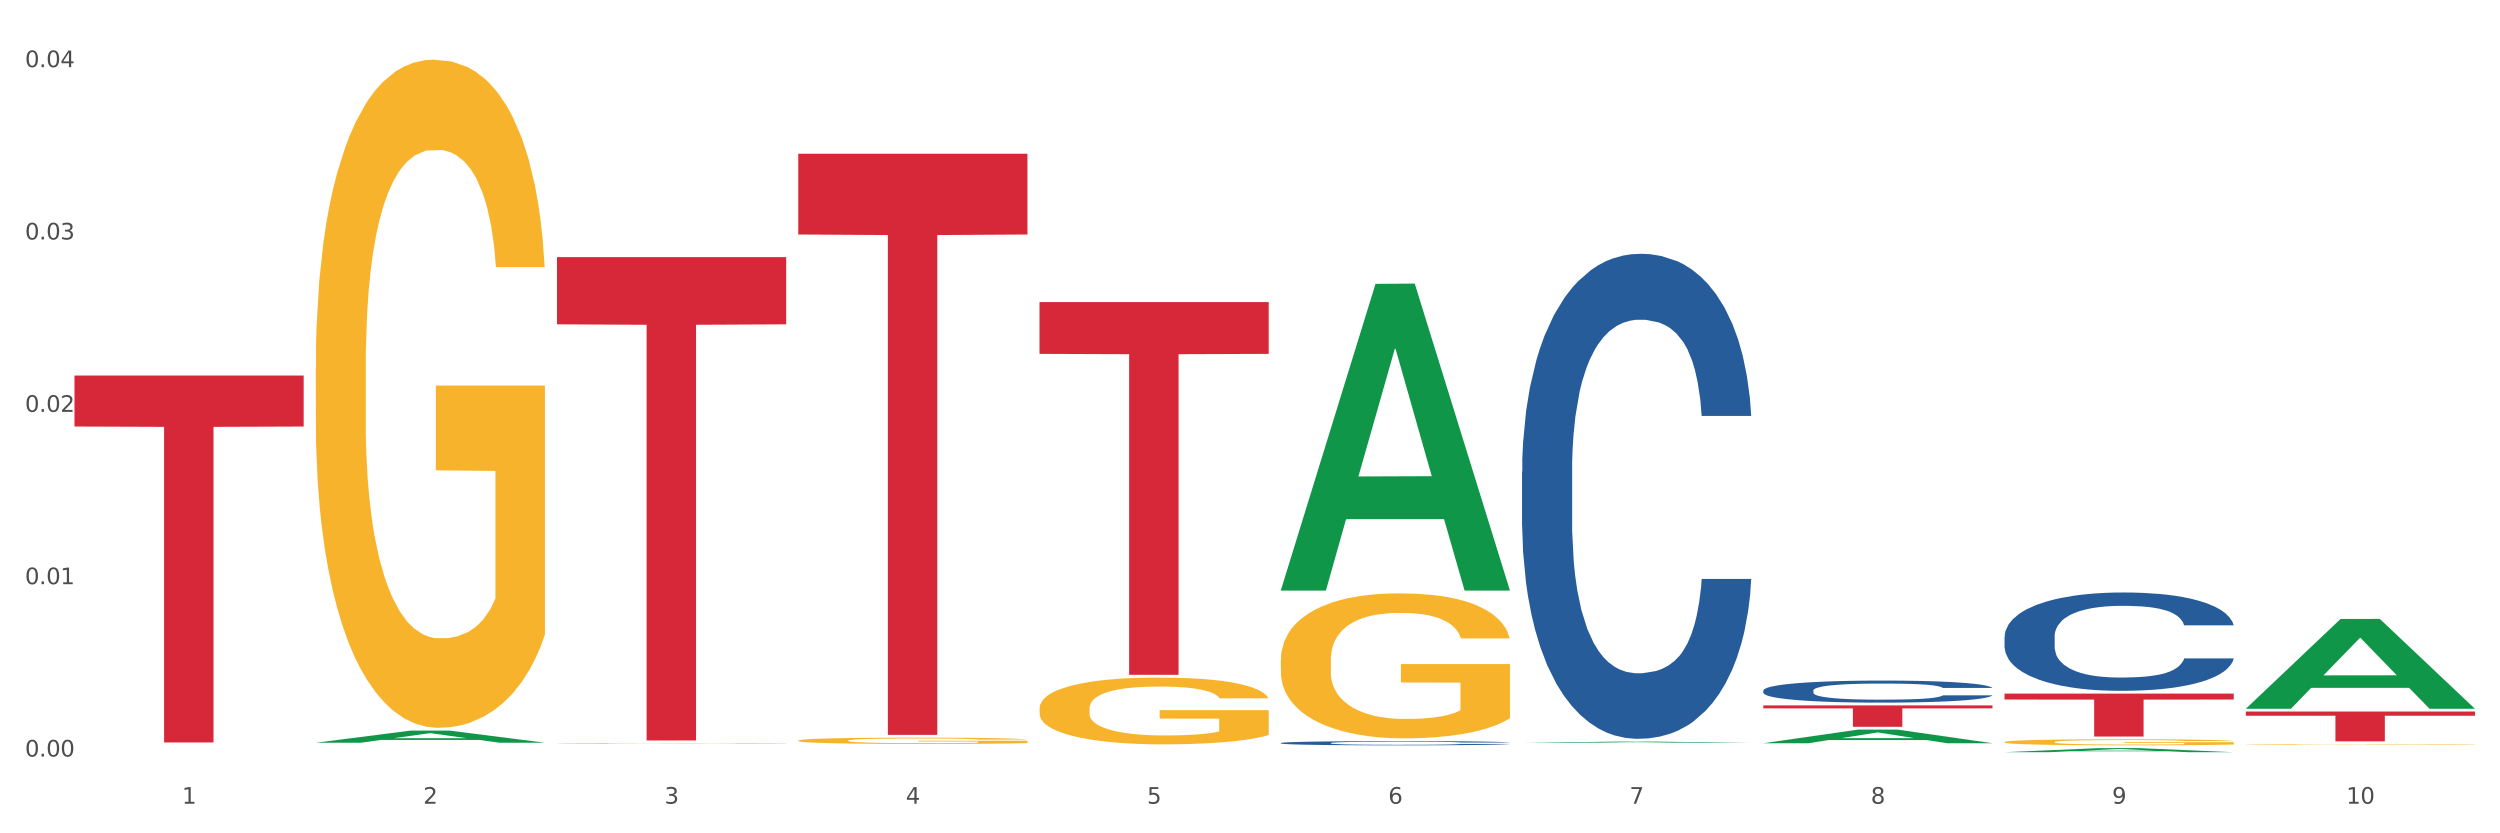 <?xml version="1.0" encoding="utf-8" standalone="no"?>
<!DOCTYPE svg PUBLIC "-//W3C//DTD SVG 1.1//EN"
  "http://www.w3.org/Graphics/SVG/1.1/DTD/svg11.dtd">
<svg xmlns:xlink="http://www.w3.org/1999/xlink" width="1080pt" height="360pt" viewBox="0 0 1080 360" xmlns="http://www.w3.org/2000/svg" version="1.1">
 <rect x="0" y="0" width="1080" height="360" fill="#333333" stroke="none"/>
 <defs>
  <style type="text/css">*{stroke-linejoin: round; stroke-linecap: butt}</style>
 </defs>
 <g id="figure_1">
  <g id="patch_1">
   <path d="M 0 360 
L 1080 360 
L 1080 0 
L 0 0 
z
" style="fill: #ffffff; stroke: #ffffff; stroke-linejoin: miter"/>
  </g>
  <g id="axes_1">
   <g id="matplotlib.axis_1">
    <g id="xtick_1">
     <g id="text_1">
      <!-- 1 -->
      <g style="fill: #4d4d4d" transform="translate(78.627 347.204) scale(0.096 -0.096)">
       <defs>
        <path id="DejaVuSans-31" d="M 794 531 
L 1825 531 
L 1825 4091 
L 703 3866 
L 703 4441 
L 1819 4666 
L 2450 4666 
L 2450 531 
L 3481 531 
L 3481 0 
L 794 0 
L 794 531 
z
" transform="scale(0.016)"/>
       </defs>
       <use xlink:href="#DejaVuSans-31"/>
      </g>
     </g>
    </g>
    <g id="xtick_2">
     <g id="text_2">
      <!-- 2 -->
      <g style="fill: #4d4d4d" transform="translate(182.851 347.204) scale(0.096 -0.096)">
       <defs>
        <path id="DejaVuSans-32" d="M 1228 531 
L 3431 531 
L 3431 0 
L 469 0 
L 469 531 
Q 828 903 1448 1529 
Q 2069 2156 2228 2338 
Q 2531 2678 2651 2914 
Q 2772 3150 2772 3378 
Q 2772 3750 2511 3984 
Q 2250 4219 1831 4219 
Q 1534 4219 1204 4116 
Q 875 4013 500 3803 
L 500 4441 
Q 881 4594 1212 4672 
Q 1544 4750 1819 4750 
Q 2544 4750 2975 4387 
Q 3406 4025 3406 3419 
Q 3406 3131 3298 2873 
Q 3191 2616 2906 2266 
Q 2828 2175 2409 1742 
Q 1991 1309 1228 531 
z
" transform="scale(0.016)"/>
       </defs>
       <use xlink:href="#DejaVuSans-32"/>
      </g>
     </g>
    </g>
    <g id="xtick_3">
     <g id="text_3">
      <!-- 3 -->
      <g style="fill: #4d4d4d" transform="translate(287.074 347.204) scale(0.096 -0.096)">
       <defs>
        <path id="DejaVuSans-33" d="M 2597 2516 
Q 3050 2419 3304 2112 
Q 3559 1806 3559 1356 
Q 3559 666 3084 287 
Q 2609 -91 1734 -91 
Q 1441 -91 1130 -33 
Q 819 25 488 141 
L 488 750 
Q 750 597 1062 519 
Q 1375 441 1716 441 
Q 2309 441 2620 675 
Q 2931 909 2931 1356 
Q 2931 1769 2642 2001 
Q 2353 2234 1838 2234 
L 1294 2234 
L 1294 2753 
L 1863 2753 
Q 2328 2753 2575 2939 
Q 2822 3125 2822 3475 
Q 2822 3834 2567 4026 
Q 2313 4219 1838 4219 
Q 1578 4219 1281 4162 
Q 984 4106 628 3988 
L 628 4550 
Q 988 4650 1302 4700 
Q 1616 4750 1894 4750 
Q 2613 4750 3031 4423 
Q 3450 4097 3450 3541 
Q 3450 3153 3228 2886 
Q 3006 2619 2597 2516 
z
" transform="scale(0.016)"/>
       </defs>
       <use xlink:href="#DejaVuSans-33"/>
      </g>
     </g>
    </g>
    <g id="xtick_4">
     <g id="text_4">
      <!-- 4 -->
      <g style="fill: #4d4d4d" transform="translate(391.298 347.204) scale(0.096 -0.096)">
       <defs>
        <path id="DejaVuSans-34" d="M 2419 4116 
L 825 1625 
L 2419 1625 
L 2419 4116 
z
M 2253 4666 
L 3047 4666 
L 3047 1625 
L 3713 1625 
L 3713 1100 
L 3047 1100 
L 3047 0 
L 2419 0 
L 2419 1100 
L 313 1100 
L 313 1709 
L 2253 4666 
z
" transform="scale(0.016)"/>
       </defs>
       <use xlink:href="#DejaVuSans-34"/>
      </g>
     </g>
    </g>
    <g id="xtick_5">
     <g id="text_5">
      <!-- 5 -->
      <g style="fill: #4d4d4d" transform="translate(495.522 347.204) scale(0.096 -0.096)">
       <defs>
        <path id="DejaVuSans-35" d="M 691 4666 
L 3169 4666 
L 3169 4134 
L 1269 4134 
L 1269 2991 
Q 1406 3038 1543 3061 
Q 1681 3084 1819 3084 
Q 2600 3084 3056 2656 
Q 3513 2228 3513 1497 
Q 3513 744 3044 326 
Q 2575 -91 1722 -91 
Q 1428 -91 1123 -41 
Q 819 9 494 109 
L 494 744 
Q 775 591 1075 516 
Q 1375 441 1709 441 
Q 2250 441 2565 725 
Q 2881 1009 2881 1497 
Q 2881 1984 2565 2268 
Q 2250 2553 1709 2553 
Q 1456 2553 1204 2497 
Q 953 2441 691 2322 
L 691 4666 
z
" transform="scale(0.016)"/>
       </defs>
       <use xlink:href="#DejaVuSans-35"/>
      </g>
     </g>
    </g>
    <g id="xtick_6">
     <g id="text_6">
      <!-- 6 -->
      <g style="fill: #4d4d4d" transform="translate(599.745 347.204) scale(0.096 -0.096)">
       <defs>
        <path id="DejaVuSans-36" d="M 2113 2584 
Q 1688 2584 1439 2293 
Q 1191 2003 1191 1497 
Q 1191 994 1439 701 
Q 1688 409 2113 409 
Q 2538 409 2786 701 
Q 3034 994 3034 1497 
Q 3034 2003 2786 2293 
Q 2538 2584 2113 2584 
z
M 3366 4563 
L 3366 3988 
Q 3128 4100 2886 4159 
Q 2644 4219 2406 4219 
Q 1781 4219 1451 3797 
Q 1122 3375 1075 2522 
Q 1259 2794 1537 2939 
Q 1816 3084 2150 3084 
Q 2853 3084 3261 2657 
Q 3669 2231 3669 1497 
Q 3669 778 3244 343 
Q 2819 -91 2113 -91 
Q 1303 -91 875 529 
Q 447 1150 447 2328 
Q 447 3434 972 4092 
Q 1497 4750 2381 4750 
Q 2619 4750 2861 4703 
Q 3103 4656 3366 4563 
z
" transform="scale(0.016)"/>
       </defs>
       <use xlink:href="#DejaVuSans-36"/>
      </g>
     </g>
    </g>
    <g id="xtick_7">
     <g id="text_7">
      <!-- 7 -->
      <g style="fill: #4d4d4d" transform="translate(703.969 347.204) scale(0.096 -0.096)">
       <defs>
        <path id="DejaVuSans-37" d="M 525 4666 
L 3525 4666 
L 3525 4397 
L 1831 0 
L 1172 0 
L 2766 4134 
L 525 4134 
L 525 4666 
z
" transform="scale(0.016)"/>
       </defs>
       <use xlink:href="#DejaVuSans-37"/>
      </g>
     </g>
    </g>
    <g id="xtick_8">
     <g id="text_8">
      <!-- 8 -->
      <g style="fill: #4d4d4d" transform="translate(808.193 347.204) scale(0.096 -0.096)">
       <defs>
        <path id="DejaVuSans-38" d="M 2034 2216 
Q 1584 2216 1326 1975 
Q 1069 1734 1069 1313 
Q 1069 891 1326 650 
Q 1584 409 2034 409 
Q 2484 409 2743 651 
Q 3003 894 3003 1313 
Q 3003 1734 2745 1975 
Q 2488 2216 2034 2216 
z
M 1403 2484 
Q 997 2584 770 2862 
Q 544 3141 544 3541 
Q 544 4100 942 4425 
Q 1341 4750 2034 4750 
Q 2731 4750 3128 4425 
Q 3525 4100 3525 3541 
Q 3525 3141 3298 2862 
Q 3072 2584 2669 2484 
Q 3125 2378 3379 2068 
Q 3634 1759 3634 1313 
Q 3634 634 3220 271 
Q 2806 -91 2034 -91 
Q 1263 -91 848 271 
Q 434 634 434 1313 
Q 434 1759 690 2068 
Q 947 2378 1403 2484 
z
M 1172 3481 
Q 1172 3119 1398 2916 
Q 1625 2713 2034 2713 
Q 2441 2713 2670 2916 
Q 2900 3119 2900 3481 
Q 2900 3844 2670 4047 
Q 2441 4250 2034 4250 
Q 1625 4250 1398 4047 
Q 1172 3844 1172 3481 
z
" transform="scale(0.016)"/>
       </defs>
       <use xlink:href="#DejaVuSans-38"/>
      </g>
     </g>
    </g>
    <g id="xtick_9">
     <g id="text_9">
      <!-- 9 -->
      <g style="fill: #4d4d4d" transform="translate(912.416 347.204) scale(0.096 -0.096)">
       <defs>
        <path id="DejaVuSans-39" d="M 703 97 
L 703 672 
Q 941 559 1184 500 
Q 1428 441 1663 441 
Q 2288 441 2617 861 
Q 2947 1281 2994 2138 
Q 2813 1869 2534 1725 
Q 2256 1581 1919 1581 
Q 1219 1581 811 2004 
Q 403 2428 403 3163 
Q 403 3881 828 4315 
Q 1253 4750 1959 4750 
Q 2769 4750 3195 4129 
Q 3622 3509 3622 2328 
Q 3622 1225 3098 567 
Q 2575 -91 1691 -91 
Q 1453 -91 1209 -44 
Q 966 3 703 97 
z
M 1959 2075 
Q 2384 2075 2632 2365 
Q 2881 2656 2881 3163 
Q 2881 3666 2632 3958 
Q 2384 4250 1959 4250 
Q 1534 4250 1286 3958 
Q 1038 3666 1038 3163 
Q 1038 2656 1286 2365 
Q 1534 2075 1959 2075 
z
" transform="scale(0.016)"/>
       </defs>
       <use xlink:href="#DejaVuSans-39"/>
      </g>
     </g>
    </g>
    <g id="xtick_10">
     <g id="text_10">
      <!-- 10 -->
      <g style="fill: #4d4d4d" transform="translate(1013.586 347.204) scale(0.096 -0.096)">
       <defs>
        <path id="DejaVuSans-30" d="M 2034 4250 
Q 1547 4250 1301 3770 
Q 1056 3291 1056 2328 
Q 1056 1369 1301 889 
Q 1547 409 2034 409 
Q 2525 409 2770 889 
Q 3016 1369 3016 2328 
Q 3016 3291 2770 3770 
Q 2525 4250 2034 4250 
z
M 2034 4750 
Q 2819 4750 3233 4129 
Q 3647 3509 3647 2328 
Q 3647 1150 3233 529 
Q 2819 -91 2034 -91 
Q 1250 -91 836 529 
Q 422 1150 422 2328 
Q 422 3509 836 4129 
Q 1250 4750 2034 4750 
z
" transform="scale(0.016)"/>
       </defs>
       <use xlink:href="#DejaVuSans-31"/>
       <use xlink:href="#DejaVuSans-30" transform="translate(63.623 0)"/>
      </g>
     </g>
    </g>
    <g id="xtick_11"/>
    <g id="xtick_12"/>
    <g id="xtick_13"/>
    <g id="xtick_14"/>
    <g id="xtick_15"/>
    <g id="xtick_16"/>
    <g id="xtick_17"/>
    <g id="xtick_18"/>
    <g id="xtick_19"/>
   </g>
   <g id="matplotlib.axis_2">
    <g id="ytick_1">
     <g id="text_11">
      <!-- 0.00 -->
      <g style="fill: #4d4d4d" transform="translate(10.8 326.825) scale(0.096 -0.096)">
       <defs>
        <path id="DejaVuSans-2e" d="M 684 794 
L 1344 794 
L 1344 0 
L 684 0 
L 684 794 
z
" transform="scale(0.016)"/>
       </defs>
       <use xlink:href="#DejaVuSans-30"/>
       <use xlink:href="#DejaVuSans-2e" transform="translate(63.623 0)"/>
       <use xlink:href="#DejaVuSans-30" transform="translate(95.41 0)"/>
       <use xlink:href="#DejaVuSans-30" transform="translate(159.033 0)"/>
      </g>
     </g>
    </g>
    <g id="ytick_2">
     <g id="text_12">
      <!-- 0.01 -->
      <g style="fill: #4d4d4d" transform="translate(10.8 252.371) scale(0.096 -0.096)">
       <use xlink:href="#DejaVuSans-30"/>
       <use xlink:href="#DejaVuSans-2e" transform="translate(63.623 0)"/>
       <use xlink:href="#DejaVuSans-30" transform="translate(95.41 0)"/>
       <use xlink:href="#DejaVuSans-31" transform="translate(159.033 0)"/>
      </g>
     </g>
    </g>
    <g id="ytick_3">
     <g id="text_13">
      <!-- 0.02 -->
      <g style="fill: #4d4d4d" transform="translate(10.8 177.916) scale(0.096 -0.096)">
       <use xlink:href="#DejaVuSans-30"/>
       <use xlink:href="#DejaVuSans-2e" transform="translate(63.623 0)"/>
       <use xlink:href="#DejaVuSans-30" transform="translate(95.41 0)"/>
       <use xlink:href="#DejaVuSans-32" transform="translate(159.033 0)"/>
      </g>
     </g>
    </g>
    <g id="ytick_4">
     <g id="text_14">
      <!-- 0.03 -->
      <g style="fill: #4d4d4d" transform="translate(10.8 103.461) scale(0.096 -0.096)">
       <use xlink:href="#DejaVuSans-30"/>
       <use xlink:href="#DejaVuSans-2e" transform="translate(63.623 0)"/>
       <use xlink:href="#DejaVuSans-30" transform="translate(95.41 0)"/>
       <use xlink:href="#DejaVuSans-33" transform="translate(159.033 0)"/>
      </g>
     </g>
    </g>
    <g id="ytick_5">
     <g id="text_15">
      <!-- 0.04 -->
      <g style="fill: #4d4d4d" transform="translate(10.8 29.007) scale(0.096 -0.096)">
       <use xlink:href="#DejaVuSans-30"/>
       <use xlink:href="#DejaVuSans-2e" transform="translate(63.623 0)"/>
       <use xlink:href="#DejaVuSans-30" transform="translate(95.41 0)"/>
       <use xlink:href="#DejaVuSans-34" transform="translate(159.033 0)"/>
      </g>
     </g>
    </g>
    <g id="ytick_6"/>
    <g id="ytick_7"/>
    <g id="ytick_8"/>
    <g id="ytick_9"/>
   </g>
   <g id="PolyCollection_1">
    <path d="M 136.399 320.853 
L 136.501 320.848 
L 177.331 315.627 
L 194.275 315.622 
L 235.411 320.863 
L 215.813 320.863 
L 206.932 319.643 
L 164.775 319.643 
L 164.469 319.662 
L 155.895 320.863 
L 136.399 320.863 
L 136.399 320.853 
L 170.083 318.914 
L 201.624 318.91 
L 186.007 316.739 
L 185.803 316.73 
L 185.599 316.744 
L 169.981 318.91 
L 170.083 318.914 
L 136.399 320.853 
z
" clip-path="url(#pdfbf16f110)" style="fill: #109648"/>
    <path d="M 865.964 299.63 
L 964.976 299.63 
L 964.976 302.206 
L 926.028 302.224 
L 926.028 318.169 
L 904.677 318.169 
L 904.677 302.224 
L 865.964 302.206 
L 865.964 299.647 
L 865.964 299.63 
z
" clip-path="url(#pdfbf16f110)" style="fill: #d62839"/>
    <path d="M 761.74 304.726 
L 860.753 304.726 
L 860.753 306.013 
L 821.805 306.022 
L 821.805 313.986 
L 800.454 313.986 
L 800.454 306.022 
L 761.74 306.013 
L 761.74 304.735 
L 761.74 304.726 
z
" clip-path="url(#pdfbf16f110)" style="fill: #d62839"/>
    <path d="M 449.069 130.488 
L 548.082 130.488 
L 548.082 152.866 
L 509.134 153.017 
L 509.134 291.518 
L 487.783 291.518 
L 487.783 153.017 
L 449.069 152.866 
L 449.069 130.64 
L 449.069 130.488 
z
" clip-path="url(#pdfbf16f110)" style="fill: #d62839"/>
    <path d="M 344.846 66.415 
L 443.858 66.415 
L 443.858 101.304 
L 404.91 101.54 
L 404.91 317.475 
L 383.559 317.475 
L 383.559 101.54 
L 344.846 101.304 
L 344.846 66.651 
L 344.846 66.415 
z
" clip-path="url(#pdfbf16f110)" style="fill: #d62839"/>
    <path d="M 553.293 320.981 
L 553.41 320.98 
L 553.41 320.933 
L 553.761 320.87 
L 555.049 320.753 
L 556.687 320.664 
L 559.496 320.561 
L 561.017 320.517 
L 563.007 320.469 
L 567.103 320.39 
L 571.785 320.324 
L 575.062 320.287 
L 577.52 320.263 
L 583.02 320.222 
L 586.18 320.203 
L 589.457 320.188 
L 592.266 320.178 
L 596.948 320.167 
L 600.693 320.162 
L 605.023 320.16 
L 608.651 320.162 
L 613.45 320.168 
L 620.472 320.188 
L 623.164 320.2 
L 626.792 320.22 
L 630.537 320.247 
L 633.58 320.273 
L 637.091 320.312 
L 640.719 320.362 
L 644.23 320.425 
L 646.688 320.484 
L 648.677 320.546 
L 650.433 320.621 
L 651.72 320.703 
L 652.306 320.771 
L 630.888 320.771 
L 630.303 320.709 
L 629.132 320.642 
L 627.962 320.597 
L 626.675 320.561 
L 624.685 320.519 
L 622.929 320.492 
L 620.004 320.46 
L 617.312 320.44 
L 615.088 320.429 
L 612.396 320.419 
L 606.661 320.409 
L 602.565 320.409 
L 599.99 320.412 
L 596.83 320.42 
L 594.139 320.432 
L 590.979 320.452 
L 588.521 320.474 
L 586.063 320.502 
L 584.659 320.522 
L 582.552 320.559 
L 581.148 320.589 
L 579.275 320.641 
L 578.222 320.678 
L 576.349 320.773 
L 575.53 320.843 
L 575.179 320.891 
L 574.945 320.945 
L 574.945 321.205 
L 575.647 321.322 
L 576.232 321.372 
L 577.168 321.429 
L 578.924 321.502 
L 581.499 321.574 
L 584.191 321.626 
L 586.414 321.658 
L 588.521 321.681 
L 590.628 321.699 
L 593.202 321.716 
L 595.309 321.726 
L 598.469 321.736 
L 602.214 321.741 
L 605.14 321.741 
L 611.109 321.733 
L 613.801 321.725 
L 616.375 321.713 
L 619.184 321.694 
L 621.408 321.674 
L 622.695 321.659 
L 624.802 321.628 
L 626.441 321.594 
L 627.845 321.556 
L 628.781 321.522 
L 629.835 321.472 
L 630.654 321.416 
L 630.888 321.386 
L 652.306 321.386 
L 651.837 321.446 
L 651.018 321.504 
L 649.38 321.583 
L 648.092 321.628 
L 646.103 321.683 
L 643.996 321.73 
L 641.07 321.781 
L 638.378 321.82 
L 635.569 321.853 
L 632.526 321.883 
L 627.026 321.925 
L 625.036 321.937 
L 620.823 321.957 
L 617.546 321.968 
L 612.747 321.98 
L 607.832 321.987 
L 602.682 321.988 
L 598.118 321.985 
L 593.085 321.975 
L 589.925 321.965 
L 586.414 321.95 
L 582.318 321.927 
L 578.456 321.898 
L 574.828 321.865 
L 571.434 321.826 
L 568.274 321.783 
L 564.177 321.711 
L 561.135 321.641 
L 558.911 321.576 
L 557.389 321.521 
L 555.868 321.451 
L 555.049 321.402 
L 553.761 321.285 
L 553.293 321.177 
L 553.293 320.981 
z
" clip-path="url(#pdfbf16f110)" style="fill: #255c99"/>
    <path d="M 657.517 203.786 
L 657.634 203.595 
L 657.634 198.236 
L 657.985 190.964 
L 659.272 177.568 
L 660.911 167.426 
L 663.72 155.561 
L 665.241 150.585 
L 667.231 145.035 
L 671.327 136.041 
L 676.008 128.386 
L 679.285 124.176 
L 681.743 121.496 
L 687.244 116.712 
L 690.404 114.607 
L 693.681 112.885 
L 696.49 111.737 
L 701.171 110.397 
L 704.916 109.823 
L 709.247 109.631 
L 712.875 109.823 
L 717.673 110.588 
L 724.695 112.885 
L 727.387 114.224 
L 731.015 116.521 
L 734.76 119.583 
L 737.803 122.645 
L 741.314 127.046 
L 744.943 132.787 
L 748.454 140.059 
L 750.911 146.757 
L 752.901 153.838 
L 754.657 162.45 
L 755.944 171.827 
L 756.529 179.673 
L 735.112 179.673 
L 734.526 172.593 
L 733.356 164.938 
L 732.186 159.771 
L 730.898 155.561 
L 728.909 150.776 
L 727.153 147.714 
L 724.227 144.078 
L 721.535 141.782 
L 719.312 140.442 
L 716.62 139.294 
L 710.885 138.146 
L 706.789 138.146 
L 704.214 138.529 
L 701.054 139.485 
L 698.362 140.825 
L 695.202 143.121 
L 692.745 145.609 
L 690.287 148.863 
L 688.882 151.159 
L 686.776 155.369 
L 685.371 158.814 
L 683.499 164.746 
L 682.445 168.957 
L 680.573 179.865 
L 679.754 187.902 
L 679.402 193.452 
L 679.168 199.576 
L 679.168 229.43 
L 679.871 242.826 
L 680.456 248.567 
L 681.392 255.074 
L 683.148 263.494 
L 685.722 271.723 
L 688.414 277.655 
L 690.638 281.292 
L 692.745 283.971 
L 694.851 286.076 
L 697.426 287.99 
L 699.533 289.138 
L 702.693 290.286 
L 706.438 290.86 
L 709.364 290.86 
L 715.332 289.903 
L 718.024 288.946 
L 720.599 287.607 
L 723.408 285.502 
L 725.632 283.205 
L 726.919 281.483 
L 729.026 277.847 
L 730.664 274.019 
L 732.069 269.618 
L 733.005 265.79 
L 734.058 260.049 
L 734.877 253.543 
L 735.112 250.098 
L 756.529 250.098 
L 756.061 256.987 
L 755.242 263.685 
L 753.603 272.68 
L 752.316 277.847 
L 750.326 284.162 
L 748.22 289.52 
L 745.294 295.453 
L 742.602 299.855 
L 739.793 303.682 
L 736.75 307.127 
L 731.249 311.911 
L 729.26 313.251 
L 725.046 315.547 
L 721.769 316.887 
L 716.971 318.226 
L 712.055 318.992 
L 706.906 319.183 
L 702.341 318.8 
L 697.309 317.652 
L 694.149 316.504 
L 690.638 314.782 
L 686.542 312.102 
L 682.679 308.849 
L 679.051 305.022 
L 675.657 300.62 
L 672.497 295.644 
L 668.401 287.415 
L 665.358 279.378 
L 663.134 271.914 
L 661.613 265.599 
L 660.091 257.561 
L 659.272 252.012 
L 657.985 238.616 
L 657.517 226.177 
L 657.517 203.786 
z
" clip-path="url(#pdfbf16f110)" style="fill: #255c99"/>
    <path d="M 761.74 298.288 
L 761.857 298.28 
L 761.857 298.036 
L 762.208 297.705 
L 763.496 297.096 
L 765.134 296.635 
L 767.943 296.095 
L 769.465 295.869 
L 771.454 295.616 
L 775.551 295.207 
L 780.232 294.859 
L 783.509 294.668 
L 785.967 294.546 
L 791.467 294.328 
L 794.627 294.232 
L 797.904 294.154 
L 800.713 294.102 
L 805.395 294.041 
L 809.14 294.015 
L 813.47 294.006 
L 817.098 294.015 
L 821.897 294.05 
L 828.919 294.154 
L 831.611 294.215 
L 835.239 294.32 
L 838.984 294.459 
L 842.027 294.598 
L 845.538 294.798 
L 849.166 295.059 
L 852.677 295.39 
L 855.135 295.695 
L 857.125 296.017 
L 858.88 296.408 
L 860.168 296.835 
L 860.753 297.192 
L 839.335 297.192 
L 838.75 296.87 
L 837.58 296.522 
L 836.409 296.287 
L 835.122 296.095 
L 833.132 295.877 
L 831.377 295.738 
L 828.451 295.573 
L 825.759 295.468 
L 823.535 295.407 
L 820.843 295.355 
L 815.109 295.303 
L 811.012 295.303 
L 808.438 295.32 
L 805.278 295.364 
L 802.586 295.425 
L 799.426 295.529 
L 796.968 295.642 
L 794.51 295.79 
L 793.106 295.895 
L 790.999 296.086 
L 789.595 296.243 
L 787.722 296.513 
L 786.669 296.704 
L 784.796 297.2 
L 783.977 297.566 
L 783.626 297.818 
L 783.392 298.097 
L 783.392 299.455 
L 784.094 300.064 
L 784.679 300.325 
L 785.616 300.621 
L 787.371 301.004 
L 789.946 301.378 
L 792.638 301.648 
L 794.862 301.813 
L 796.968 301.935 
L 799.075 302.031 
L 801.65 302.118 
L 803.756 302.17 
L 806.916 302.222 
L 810.661 302.249 
L 813.587 302.249 
L 819.556 302.205 
L 822.248 302.162 
L 824.823 302.101 
L 827.632 302.005 
L 829.855 301.9 
L 831.143 301.822 
L 833.249 301.657 
L 834.888 301.483 
L 836.292 301.282 
L 837.229 301.108 
L 838.282 300.847 
L 839.101 300.551 
L 839.335 300.395 
L 860.753 300.395 
L 860.285 300.708 
L 859.465 301.013 
L 857.827 301.422 
L 856.539 301.657 
L 854.55 301.944 
L 852.443 302.188 
L 849.517 302.457 
L 846.825 302.658 
L 844.017 302.832 
L 840.974 302.988 
L 835.473 303.206 
L 833.483 303.267 
L 829.27 303.371 
L 825.993 303.432 
L 821.195 303.493 
L 816.279 303.528 
L 811.13 303.537 
L 806.565 303.519 
L 801.533 303.467 
L 798.373 303.415 
L 794.862 303.337 
L 790.765 303.215 
L 786.903 303.067 
L 783.275 302.893 
L 779.881 302.692 
L 776.721 302.466 
L 772.625 302.092 
L 769.582 301.726 
L 767.358 301.387 
L 765.837 301.1 
L 764.315 300.734 
L 763.496 300.482 
L 762.208 299.872 
L 761.74 299.307 
L 761.74 298.288 
z
" clip-path="url(#pdfbf16f110)" style="fill: #255c99"/>
    <path d="M 865.964 275.042 
L 866.081 275.003 
L 866.081 273.917 
L 866.432 272.442 
L 867.719 269.726 
L 869.358 267.669 
L 872.167 265.264 
L 873.688 264.255 
L 875.678 263.13 
L 879.774 261.306 
L 884.456 259.754 
L 887.733 258.9 
L 890.19 258.357 
L 895.691 257.387 
L 898.851 256.96 
L 902.128 256.611 
L 904.937 256.378 
L 909.618 256.106 
L 913.364 255.99 
L 917.694 255.951 
L 921.322 255.99 
L 926.12 256.145 
L 933.143 256.611 
L 935.834 256.882 
L 939.463 257.348 
L 943.208 257.969 
L 946.251 258.59 
L 949.762 259.482 
L 953.39 260.646 
L 956.901 262.121 
L 959.359 263.479 
L 961.348 264.914 
L 963.104 266.661 
L 964.391 268.562 
L 964.976 270.153 
L 943.559 270.153 
L 942.974 268.717 
L 941.803 267.165 
L 940.633 266.117 
L 939.346 265.264 
L 937.356 264.294 
L 935.6 263.673 
L 932.674 262.936 
L 929.983 262.47 
L 927.759 262.198 
L 925.067 261.965 
L 919.332 261.733 
L 915.236 261.733 
L 912.661 261.81 
L 909.501 262.004 
L 906.81 262.276 
L 903.65 262.742 
L 901.192 263.246 
L 898.734 263.906 
L 897.33 264.371 
L 895.223 265.225 
L 893.819 265.923 
L 891.946 267.126 
L 890.893 267.98 
L 889.02 270.192 
L 888.201 271.821 
L 887.85 272.947 
L 887.616 274.188 
L 887.616 280.242 
L 888.318 282.958 
L 888.903 284.122 
L 889.839 285.441 
L 891.595 287.149 
L 894.17 288.817 
L 896.861 290.02 
L 899.085 290.757 
L 901.192 291.301 
L 903.298 291.727 
L 905.873 292.115 
L 907.98 292.348 
L 911.14 292.581 
L 914.885 292.697 
L 917.811 292.697 
L 923.78 292.503 
L 926.472 292.309 
L 929.046 292.038 
L 931.855 291.611 
L 934.079 291.145 
L 935.366 290.796 
L 937.473 290.059 
L 939.111 289.283 
L 940.516 288.39 
L 941.452 287.614 
L 942.505 286.45 
L 943.325 285.131 
L 943.559 284.432 
L 964.976 284.432 
L 964.508 285.829 
L 963.689 287.187 
L 962.05 289.011 
L 960.763 290.059 
L 958.773 291.339 
L 956.667 292.426 
L 953.741 293.629 
L 951.049 294.521 
L 948.24 295.297 
L 945.197 295.996 
L 939.697 296.966 
L 937.707 297.237 
L 933.494 297.703 
L 930.217 297.975 
L 925.418 298.246 
L 920.503 298.402 
L 915.353 298.44 
L 910.789 298.363 
L 905.756 298.13 
L 902.596 297.897 
L 899.085 297.548 
L 894.989 297.005 
L 891.127 296.345 
L 887.499 295.569 
L 884.105 294.676 
L 880.945 293.668 
L 876.848 291.999 
L 873.805 290.369 
L 871.582 288.856 
L 870.06 287.575 
L 868.539 285.946 
L 867.719 284.82 
L 866.432 282.104 
L 865.964 279.582 
L 865.964 275.042 
z
" clip-path="url(#pdfbf16f110)" style="fill: #255c99"/>
    <path d="M 240.622 111.095 
L 339.635 111.095 
L 339.635 140.11 
L 300.687 140.306 
L 300.687 319.886 
L 279.336 319.886 
L 279.336 140.306 
L 240.622 140.11 
L 240.622 111.291 
L 240.622 111.095 
z
" clip-path="url(#pdfbf16f110)" style="fill: #d62839"/>
    <path d="M 32.175 162.231 
L 131.187 162.231 
L 131.187 184.258 
L 92.239 184.407 
L 92.239 320.739 
L 70.888 320.739 
L 70.888 184.407 
L 32.175 184.258 
L 32.175 162.38 
L 32.175 162.231 
z
" clip-path="url(#pdfbf16f110)" style="fill: #d62839"/>
    <path d="M 970.188 321.579 
L 970.304 321.579 
L 970.304 321.569 
L 970.538 321.56 
L 971.707 321.539 
L 973.461 321.522 
L 974.747 321.512 
L 976.032 321.505 
L 977.552 321.497 
L 979.422 321.49 
L 982.813 321.478 
L 984.917 321.472 
L 987.488 321.466 
L 992.164 321.457 
L 995.554 321.452 
L 999.061 321.448 
L 1004.789 321.443 
L 1008.53 321.441 
L 1012.505 321.439 
L 1017.297 321.438 
L 1020.921 321.438 
L 1028.87 321.439 
L 1035.65 321.441 
L 1038.923 321.443 
L 1043.132 321.446 
L 1045.353 321.449 
L 1048.977 321.453 
L 1052.717 321.459 
L 1055.289 321.464 
L 1059.147 321.473 
L 1062.069 321.483 
L 1064.758 321.495 
L 1066.161 321.503 
L 1067.213 321.51 
L 1068.148 321.519 
L 1069.083 321.533 
L 1048.041 321.533 
L 1047.223 321.523 
L 1045.937 321.514 
L 1044.067 321.505 
L 1042.43 321.499 
L 1039.625 321.492 
L 1037.053 321.488 
L 1034.364 321.484 
L 1031.091 321.482 
L 1028.52 321.48 
L 1024.896 321.479 
L 1017.765 321.479 
L 1012.972 321.482 
L 1009.699 321.484 
L 1007.595 321.487 
L 1005.724 321.49 
L 1003.62 321.494 
L 1001.165 321.499 
L 999.412 321.505 
L 997.659 321.511 
L 996.256 321.518 
L 994.97 321.526 
L 993.918 321.534 
L 993.1 321.543 
L 992.398 321.553 
L 991.814 321.571 
L 991.814 321.609 
L 992.047 321.618 
L 992.632 321.629 
L 993.333 321.638 
L 994.502 321.648 
L 995.554 321.655 
L 997.542 321.665 
L 999.763 321.674 
L 1001.516 321.679 
L 1003.27 321.683 
L 1006.309 321.69 
L 1009.699 321.695 
L 1012.621 321.698 
L 1016.596 321.7 
L 1019.285 321.702 
L 1021.623 321.702 
L 1027.351 321.702 
L 1031.442 321.701 
L 1036.001 321.699 
L 1039.508 321.697 
L 1042.43 321.694 
L 1045.704 321.689 
L 1047.808 321.684 
L 1047.808 321.626 
L 1022.09 321.625 
L 1022.09 321.587 
L 1069.2 321.587 
L 1069.2 321.7 
L 1067.213 321.706 
L 1064.992 321.712 
L 1062.654 321.716 
L 1059.147 321.722 
L 1054.938 321.728 
L 1051.198 321.732 
L 1047.223 321.735 
L 1042.547 321.738 
L 1036.469 321.741 
L 1032.728 321.742 
L 1028.052 321.743 
L 1022.558 321.743 
L 1017.765 321.743 
L 1013.089 321.741 
L 1008.179 321.739 
L 1003.387 321.735 
L 999.763 321.731 
L 996.139 321.727 
L 992.281 321.721 
L 989.242 321.715 
L 986.904 321.71 
L 984.332 321.704 
L 981.527 321.696 
L 979.422 321.688 
L 977.552 321.68 
L 975.565 321.67 
L 974.162 321.662 
L 972.759 321.651 
L 971.941 321.643 
L 971.006 321.63 
L 970.304 321.613 
L 970.188 321.579 
z
" clip-path="url(#pdfbf16f110)" style="fill: #f7b32b"/>
    <path d="M 865.964 320.574 
L 866.081 320.571 
L 866.081 320.485 
L 866.315 320.411 
L 867.484 320.23 
L 869.237 320.081 
L 870.523 320.002 
L 871.809 319.937 
L 873.329 319.873 
L 875.199 319.805 
L 878.589 319.707 
L 880.693 319.656 
L 883.265 319.604 
L 887.941 319.527 
L 891.331 319.483 
L 894.838 319.447 
L 900.566 319.404 
L 904.306 319.385 
L 908.281 319.371 
L 913.074 319.361 
L 916.698 319.359 
L 924.647 319.366 
L 931.427 319.387 
L 934.7 319.404 
L 938.908 319.433 
L 941.129 319.452 
L 944.753 319.491 
L 948.494 319.541 
L 951.066 319.584 
L 954.923 319.666 
L 957.846 319.748 
L 960.534 319.849 
L 961.937 319.918 
L 962.989 319.983 
L 963.924 320.057 
L 964.859 320.175 
L 943.818 320.175 
L 943 320.091 
L 941.714 320.012 
L 939.843 319.935 
L 938.207 319.887 
L 935.401 319.827 
L 932.829 319.788 
L 930.141 319.76 
L 926.868 319.736 
L 924.296 319.724 
L 920.672 319.714 
L 913.541 319.716 
L 908.749 319.736 
L 905.475 319.76 
L 903.371 319.781 
L 901.501 319.805 
L 899.397 319.839 
L 896.942 319.889 
L 895.188 319.935 
L 893.435 319.993 
L 892.032 320.05 
L 890.746 320.118 
L 889.694 320.19 
L 888.876 320.264 
L 888.175 320.355 
L 887.59 320.507 
L 887.59 320.836 
L 887.824 320.91 
L 888.408 321.008 
L 889.11 321.083 
L 890.279 321.172 
L 891.331 321.232 
L 893.318 321.318 
L 895.539 321.39 
L 897.293 321.436 
L 899.046 321.474 
L 902.085 321.527 
L 905.475 321.57 
L 908.398 321.597 
L 912.372 321.621 
L 915.061 321.631 
L 917.399 321.635 
L 923.127 321.635 
L 927.218 321.628 
L 931.777 321.611 
L 935.284 321.59 
L 938.207 321.563 
L 941.48 321.52 
L 943.584 321.479 
L 943.584 320.977 
L 917.867 320.975 
L 917.867 320.641 
L 964.976 320.641 
L 964.976 321.621 
L 962.989 321.671 
L 960.768 321.717 
L 958.43 321.758 
L 954.923 321.808 
L 950.715 321.856 
L 946.974 321.89 
L 943 321.919 
L 938.324 321.945 
L 932.245 321.969 
L 928.504 321.979 
L 923.828 321.986 
L 918.334 321.988 
L 913.541 321.984 
L 908.865 321.972 
L 903.956 321.95 
L 899.163 321.919 
L 895.539 321.887 
L 891.915 321.849 
L 888.058 321.799 
L 885.018 321.751 
L 882.68 321.707 
L 880.109 321.652 
L 877.303 321.58 
L 875.199 321.515 
L 873.329 321.448 
L 871.341 321.362 
L 869.938 321.287 
L 868.536 321.193 
L 867.717 321.124 
L 866.782 321.016 
L 866.081 320.864 
L 865.964 320.574 
z
" clip-path="url(#pdfbf16f110)" style="fill: #f7b32b"/>
    <path d="M 553.293 285.282 
L 553.41 285.224 
L 553.41 283.165 
L 553.644 281.392 
L 554.813 277.103 
L 556.566 273.556 
L 557.852 271.669 
L 559.138 270.125 
L 560.658 268.58 
L 562.528 266.979 
L 565.918 264.634 
L 568.022 263.433 
L 570.594 262.174 
L 575.27 260.344 
L 578.66 259.315 
L 582.167 258.457 
L 587.895 257.427 
L 591.636 256.97 
L 595.61 256.626 
L 600.403 256.398 
L 604.027 256.34 
L 611.976 256.512 
L 618.756 257.027 
L 622.029 257.427 
L 626.237 258.113 
L 628.458 258.571 
L 632.082 259.486 
L 635.823 260.687 
L 638.395 261.717 
L 642.252 263.661 
L 645.175 265.606 
L 647.863 268.008 
L 649.266 269.667 
L 650.318 271.211 
L 651.253 272.984 
L 652.189 275.787 
L 631.147 275.787 
L 630.329 273.785 
L 629.043 271.898 
L 627.173 270.067 
L 625.536 268.924 
L 622.73 267.494 
L 620.159 266.578 
L 617.47 265.892 
L 614.197 265.32 
L 611.625 265.034 
L 608.001 264.805 
L 600.87 264.863 
L 596.078 265.32 
L 592.805 265.892 
L 590.7 266.407 
L 588.83 266.979 
L 586.726 267.78 
L 584.271 268.981 
L 582.518 270.067 
L 580.764 271.44 
L 579.361 272.813 
L 578.075 274.414 
L 577.023 276.13 
L 576.205 277.903 
L 575.504 280.077 
L 574.919 283.68 
L 574.919 291.516 
L 575.153 293.289 
L 575.737 295.634 
L 576.439 297.407 
L 577.608 299.524 
L 578.66 300.953 
L 580.647 303.012 
L 582.868 304.728 
L 584.622 305.815 
L 586.375 306.73 
L 589.415 307.989 
L 592.805 309.018 
L 595.727 309.647 
L 599.702 310.219 
L 602.39 310.448 
L 604.728 310.562 
L 610.456 310.562 
L 614.548 310.391 
L 619.107 309.99 
L 622.613 309.476 
L 625.536 308.846 
L 628.809 307.817 
L 630.913 306.845 
L 630.913 294.891 
L 605.196 294.833 
L 605.196 286.883 
L 652.306 286.883 
L 652.306 310.219 
L 650.318 311.42 
L 648.097 312.507 
L 645.759 313.479 
L 642.252 314.681 
L 638.044 315.824 
L 634.303 316.625 
L 630.329 317.312 
L 625.653 317.941 
L 619.574 318.513 
L 615.833 318.741 
L 611.158 318.913 
L 605.663 318.97 
L 600.87 318.856 
L 596.195 318.57 
L 591.285 318.055 
L 586.492 317.312 
L 582.868 316.568 
L 579.244 315.653 
L 575.387 314.452 
L 572.347 313.308 
L 570.009 312.278 
L 567.438 310.963 
L 564.632 309.247 
L 562.528 307.703 
L 560.658 306.101 
L 558.67 304.042 
L 557.268 302.269 
L 555.865 300.038 
L 555.047 298.38 
L 554.111 295.806 
L 553.41 292.202 
L 553.293 285.282 
z
" clip-path="url(#pdfbf16f110)" style="fill: #f7b32b"/>
    <path d="M 449.069 306.042 
L 449.186 306.016 
L 449.186 305.067 
L 449.42 304.25 
L 450.589 302.273 
L 452.343 300.64 
L 453.628 299.77 
L 454.914 299.058 
L 456.434 298.347 
L 458.304 297.609 
L 461.694 296.529 
L 463.799 295.975 
L 466.37 295.395 
L 471.046 294.552 
L 474.436 294.078 
L 477.943 293.682 
L 483.671 293.208 
L 487.412 292.997 
L 491.386 292.839 
L 496.179 292.734 
L 499.803 292.707 
L 507.752 292.786 
L 514.532 293.024 
L 517.805 293.208 
L 522.014 293.524 
L 524.235 293.735 
L 527.859 294.157 
L 531.599 294.71 
L 534.171 295.185 
L 538.029 296.081 
L 540.951 296.977 
L 543.64 298.083 
L 545.043 298.848 
L 546.095 299.559 
L 547.03 300.376 
L 547.965 301.667 
L 526.923 301.667 
L 526.105 300.745 
L 524.819 299.875 
L 522.949 299.032 
L 521.312 298.505 
L 518.507 297.846 
L 515.935 297.425 
L 513.246 297.108 
L 509.973 296.845 
L 507.401 296.713 
L 503.778 296.608 
L 496.647 296.634 
L 491.854 296.845 
L 488.581 297.108 
L 486.477 297.346 
L 484.606 297.609 
L 482.502 297.978 
L 480.047 298.531 
L 478.294 299.032 
L 476.54 299.665 
L 475.138 300.297 
L 473.852 301.035 
L 472.8 301.825 
L 471.981 302.642 
L 471.28 303.644 
L 470.696 305.304 
L 470.696 308.914 
L 470.929 309.731 
L 471.514 310.812 
L 472.215 311.629 
L 473.384 312.604 
L 474.436 313.263 
L 476.424 314.211 
L 478.645 315.002 
L 480.398 315.502 
L 482.152 315.924 
L 485.191 316.504 
L 488.581 316.978 
L 491.503 317.268 
L 495.478 317.532 
L 498.167 317.637 
L 500.505 317.69 
L 506.232 317.69 
L 510.324 317.611 
L 514.883 317.426 
L 518.39 317.189 
L 521.312 316.899 
L 524.585 316.425 
L 526.69 315.977 
L 526.69 310.469 
L 500.972 310.443 
L 500.972 306.78 
L 548.082 306.78 
L 548.082 317.532 
L 546.095 318.085 
L 543.874 318.586 
L 541.536 319.034 
L 538.029 319.587 
L 533.82 320.114 
L 530.08 320.483 
L 526.105 320.799 
L 521.429 321.089 
L 515.351 321.353 
L 511.61 321.458 
L 506.934 321.537 
L 501.44 321.564 
L 496.647 321.511 
L 491.971 321.379 
L 487.061 321.142 
L 482.268 320.799 
L 478.645 320.457 
L 475.021 320.035 
L 471.163 319.482 
L 468.124 318.955 
L 465.786 318.48 
L 463.214 317.874 
L 460.409 317.084 
L 458.304 316.372 
L 456.434 315.634 
L 454.447 314.686 
L 453.044 313.869 
L 451.641 312.841 
L 450.823 312.077 
L 449.888 310.891 
L 449.186 309.231 
L 449.069 306.042 
z
" clip-path="url(#pdfbf16f110)" style="fill: #f7b32b"/>
    <path d="M 344.846 319.928 
L 344.963 319.926 
L 344.963 319.836 
L 345.197 319.758 
L 346.366 319.571 
L 348.119 319.416 
L 349.405 319.334 
L 350.691 319.267 
L 352.21 319.199 
L 354.081 319.129 
L 357.471 319.027 
L 359.575 318.975 
L 362.147 318.92 
L 366.823 318.84 
L 370.213 318.795 
L 373.72 318.757 
L 379.448 318.713 
L 383.188 318.693 
L 387.163 318.678 
L 391.956 318.668 
L 395.579 318.665 
L 403.529 318.673 
L 410.309 318.695 
L 413.582 318.713 
L 417.79 318.742 
L 420.011 318.762 
L 423.635 318.802 
L 427.376 318.855 
L 429.947 318.9 
L 433.805 318.985 
L 436.728 319.069 
L 439.416 319.174 
L 440.819 319.247 
L 441.871 319.314 
L 442.806 319.391 
L 443.741 319.514 
L 422.7 319.514 
L 421.882 319.426 
L 420.596 319.344 
L 418.725 319.264 
L 417.089 319.214 
L 414.283 319.152 
L 411.711 319.112 
L 409.023 319.082 
L 405.75 319.057 
L 403.178 319.045 
L 399.554 319.035 
L 392.423 319.037 
L 387.63 319.057 
L 384.357 319.082 
L 382.253 319.104 
L 380.383 319.129 
L 378.279 319.164 
L 375.824 319.217 
L 374.07 319.264 
L 372.317 319.324 
L 370.914 319.384 
L 369.628 319.454 
L 368.576 319.529 
L 367.758 319.606 
L 367.056 319.701 
L 366.472 319.858 
L 366.472 320.2 
L 366.706 320.278 
L 367.29 320.38 
L 367.992 320.457 
L 369.161 320.55 
L 370.213 320.612 
L 372.2 320.702 
L 374.421 320.777 
L 376.174 320.824 
L 377.928 320.864 
L 380.967 320.919 
L 384.357 320.964 
L 387.28 320.992 
L 391.254 321.017 
L 393.943 321.027 
L 396.281 321.032 
L 402.009 321.032 
L 406.1 321.024 
L 410.659 321.007 
L 414.166 320.984 
L 417.089 320.957 
L 420.362 320.912 
L 422.466 320.869 
L 422.466 320.348 
L 396.748 320.345 
L 396.748 319.998 
L 443.858 319.998 
L 443.858 321.017 
L 441.871 321.069 
L 439.65 321.116 
L 437.312 321.159 
L 433.805 321.211 
L 429.597 321.261 
L 425.856 321.296 
L 421.882 321.326 
L 417.206 321.354 
L 411.127 321.379 
L 407.386 321.389 
L 402.71 321.396 
L 397.216 321.398 
L 392.423 321.394 
L 387.747 321.381 
L 382.838 321.359 
L 378.045 321.326 
L 374.421 321.294 
L 370.797 321.254 
L 366.94 321.201 
L 363.9 321.151 
L 361.562 321.106 
L 358.99 321.049 
L 356.185 320.974 
L 354.081 320.907 
L 352.21 320.837 
L 350.223 320.747 
L 348.82 320.67 
L 347.418 320.572 
L 346.599 320.5 
L 345.664 320.388 
L 344.963 320.23 
L 344.846 319.928 
z
" clip-path="url(#pdfbf16f110)" style="fill: #f7b32b"/>
    <path d="M 970.188 307.397 
L 1069.2 307.397 
L 1069.2 309.183 
L 1030.252 309.195 
L 1030.252 320.248 
L 1008.901 320.248 
L 1008.901 309.195 
L 970.188 309.183 
L 970.188 307.41 
L 970.188 307.397 
z
" clip-path="url(#pdfbf16f110)" style="fill: #d62839"/>
    <path d="M 240.622 321.223 
L 240.739 321.223 
L 240.739 321.212 
L 240.973 321.203 
L 242.142 321.181 
L 243.895 321.163 
L 245.181 321.154 
L 246.467 321.146 
L 247.987 321.138 
L 249.857 321.13 
L 253.247 321.118 
L 255.351 321.112 
L 257.923 321.105 
L 262.599 321.096 
L 265.989 321.091 
L 269.496 321.086 
L 275.224 321.081 
L 278.965 321.079 
L 282.939 321.077 
L 287.732 321.076 
L 291.356 321.075 
L 299.305 321.076 
L 306.085 321.079 
L 309.358 321.081 
L 313.566 321.085 
L 315.788 321.087 
L 319.411 321.092 
L 323.152 321.098 
L 325.724 321.103 
L 329.581 321.113 
L 332.504 321.123 
L 335.193 321.135 
L 336.595 321.144 
L 337.647 321.151 
L 338.583 321.16 
L 339.518 321.175 
L 318.476 321.175 
L 317.658 321.165 
L 316.372 321.155 
L 314.502 321.146 
L 312.865 321.14 
L 310.06 321.132 
L 307.488 321.128 
L 304.799 321.124 
L 301.526 321.121 
L 298.954 321.12 
L 295.33 321.119 
L 288.2 321.119 
L 283.407 321.121 
L 280.134 321.124 
L 278.03 321.127 
L 276.159 321.13 
L 274.055 321.134 
L 271.6 321.14 
L 269.847 321.146 
L 268.093 321.153 
L 266.69 321.16 
L 265.405 321.168 
L 264.352 321.177 
L 263.534 321.186 
L 262.833 321.197 
L 262.248 321.215 
L 262.248 321.255 
L 262.482 321.264 
L 263.067 321.276 
L 263.768 321.285 
L 264.937 321.296 
L 265.989 321.303 
L 267.976 321.314 
L 270.197 321.323 
L 271.951 321.328 
L 273.704 321.333 
L 276.744 321.339 
L 280.134 321.345 
L 283.056 321.348 
L 287.031 321.351 
L 289.719 321.352 
L 292.057 321.352 
L 297.785 321.352 
L 301.877 321.352 
L 306.436 321.349 
L 309.943 321.347 
L 312.865 321.344 
L 316.138 321.338 
L 318.242 321.333 
L 318.242 321.272 
L 292.525 321.272 
L 292.525 321.231 
L 339.635 321.231 
L 339.635 321.351 
L 337.647 321.357 
L 335.426 321.362 
L 333.088 321.367 
L 329.581 321.373 
L 325.373 321.379 
L 321.632 321.383 
L 317.658 321.387 
L 312.982 321.39 
L 306.903 321.393 
L 303.163 321.394 
L 298.487 321.395 
L 292.992 321.395 
L 288.2 321.395 
L 283.524 321.393 
L 278.614 321.391 
L 273.821 321.387 
L 270.197 321.383 
L 266.574 321.378 
L 262.716 321.372 
L 259.677 321.366 
L 257.339 321.361 
L 254.767 321.354 
L 251.961 321.346 
L 249.857 321.338 
L 247.987 321.33 
L 246 321.319 
L 244.597 321.31 
L 243.194 321.299 
L 242.376 321.29 
L 241.441 321.277 
L 240.739 321.259 
L 240.622 321.223 
z
" clip-path="url(#pdfbf16f110)" style="fill: #f7b32b"/>
    <path d="M 136.399 159.156 
L 136.516 158.892 
L 136.516 149.401 
L 136.749 141.229 
L 137.918 121.457 
L 139.672 105.112 
L 140.958 96.412 
L 142.244 89.294 
L 143.763 82.176 
L 145.634 74.794 
L 149.024 63.986 
L 151.128 58.449 
L 153.699 52.65 
L 158.375 44.213 
L 161.765 39.468 
L 165.272 35.514 
L 171 30.768 
L 174.741 28.659 
L 178.716 27.078 
L 183.508 26.023 
L 187.132 25.759 
L 195.081 26.55 
L 201.861 28.923 
L 205.135 30.768 
L 209.343 33.932 
L 211.564 36.041 
L 215.188 40.259 
L 218.928 45.795 
L 221.5 50.541 
L 225.358 59.504 
L 228.28 68.467 
L 230.969 79.54 
L 232.372 87.185 
L 233.424 94.303 
L 234.359 102.475 
L 235.294 115.393 
L 214.253 115.393 
L 213.434 106.166 
L 212.148 97.466 
L 210.278 89.03 
L 208.641 83.758 
L 205.836 77.167 
L 203.264 72.949 
L 200.576 69.785 
L 197.302 67.149 
L 194.731 65.831 
L 191.107 64.777 
L 183.976 65.04 
L 179.183 67.149 
L 175.91 69.785 
L 173.806 72.158 
L 171.936 74.794 
L 169.831 78.485 
L 167.377 84.021 
L 165.623 89.03 
L 163.87 95.357 
L 162.467 101.685 
L 161.181 109.066 
L 160.129 116.975 
L 159.311 125.147 
L 158.609 135.165 
L 158.025 151.774 
L 158.025 187.891 
L 158.259 196.063 
L 158.843 206.872 
L 159.544 215.045 
L 160.713 224.799 
L 161.765 231.39 
L 163.753 240.88 
L 165.974 248.789 
L 167.727 253.798 
L 169.481 258.016 
L 172.52 263.816 
L 175.91 268.561 
L 178.833 271.461 
L 182.807 274.098 
L 185.496 275.152 
L 187.834 275.679 
L 193.562 275.679 
L 197.653 274.888 
L 202.212 273.043 
L 205.719 270.67 
L 208.641 267.77 
L 211.915 263.025 
L 214.019 258.543 
L 214.019 203.445 
L 188.301 203.181 
L 188.301 166.537 
L 235.411 166.537 
L 235.411 274.098 
L 233.424 279.634 
L 231.203 284.643 
L 228.865 289.124 
L 225.358 294.661 
L 221.15 299.933 
L 217.409 303.624 
L 213.434 306.787 
L 208.758 309.687 
L 202.68 312.324 
L 198.939 313.378 
L 194.263 314.169 
L 188.769 314.433 
L 183.976 313.905 
L 179.3 312.587 
L 174.39 310.215 
L 169.598 306.787 
L 165.974 303.36 
L 162.35 299.142 
L 158.492 293.606 
L 155.453 288.333 
L 153.115 283.588 
L 150.543 277.525 
L 147.738 269.616 
L 145.634 262.498 
L 143.763 255.116 
L 141.776 245.626 
L 140.373 237.453 
L 138.97 227.172 
L 138.152 219.526 
L 137.217 207.663 
L 136.516 191.055 
L 136.399 159.156 
z
" clip-path="url(#pdfbf16f110)" style="fill: #f7b32b"/>
    <path d="M 553.293 254.902 
L 553.395 254.777 
L 594.225 122.63 
L 611.169 122.506 
L 652.306 255.151 
L 632.707 255.151 
L 623.827 224.262 
L 581.67 224.262 
L 581.364 224.761 
L 572.789 255.151 
L 553.293 255.151 
L 553.293 254.902 
L 586.978 205.829 
L 618.519 205.705 
L 602.901 150.779 
L 602.697 150.529 
L 602.493 150.903 
L 586.876 205.705 
L 586.978 205.829 
L 553.293 254.902 
z
" clip-path="url(#pdfbf16f110)" style="fill: #109648"/>
    <path d="M 657.517 320.926 
L 657.619 320.926 
L 698.449 320.373 
L 715.393 320.373 
L 756.529 320.927 
L 736.931 320.927 
L 728.05 320.798 
L 685.893 320.798 
L 685.587 320.8 
L 677.013 320.927 
L 657.517 320.927 
L 657.517 320.926 
L 691.201 320.721 
L 722.742 320.72 
L 707.125 320.491 
L 706.921 320.49 
L 706.717 320.491 
L 691.099 320.72 
L 691.201 320.721 
L 657.517 320.926 
z
" clip-path="url(#pdfbf16f110)" style="fill: #109648"/>
    <path d="M 761.74 321.067 
L 761.842 321.061 
L 802.672 315.181 
L 819.617 315.176 
L 860.753 321.078 
L 841.154 321.078 
L 832.274 319.704 
L 790.117 319.704 
L 789.811 319.726 
L 781.237 321.078 
L 761.74 321.078 
L 761.74 321.067 
L 795.425 318.884 
L 826.966 318.878 
L 811.349 316.434 
L 811.144 316.423 
L 810.94 316.44 
L 795.323 318.878 
L 795.425 318.884 
L 761.74 321.067 
z
" clip-path="url(#pdfbf16f110)" style="fill: #109648"/>
    <path d="M 865.964 324.946 
L 866.066 324.945 
L 906.896 323.18 
L 923.84 323.178 
L 964.976 324.95 
L 945.378 324.95 
L 936.498 324.537 
L 894.341 324.537 
L 894.034 324.544 
L 885.46 324.95 
L 865.964 324.95 
L 865.964 324.946 
L 899.649 324.291 
L 931.19 324.289 
L 915.572 323.556 
L 915.368 323.552 
L 915.164 323.557 
L 899.547 324.289 
L 899.649 324.291 
L 865.964 324.946 
z
" clip-path="url(#pdfbf16f110)" style="fill: #109648"/>
    <path d="M 970.188 306.135 
L 970.29 306.098 
L 1011.12 267.394 
L 1028.064 267.357 
L 1069.2 306.208 
L 1049.602 306.208 
L 1040.721 297.161 
L 998.564 297.161 
L 998.258 297.307 
L 989.684 306.208 
L 970.188 306.208 
L 970.188 306.135 
L 1003.872 291.762 
L 1035.413 291.725 
L 1019.796 275.638 
L 1019.592 275.565 
L 1019.388 275.674 
L 1003.77 291.725 
L 1003.872 291.762 
L 970.188 306.135 
z
" clip-path="url(#pdfbf16f110)" style="fill: #109648"/>
   </g>
  </g>
 </g>
 <defs>
  <clipPath id="pdfbf16f110">
   <rect x="32.175" y="10.8" width="1037.025" height="329.109"/>
  </clipPath>
 </defs>
</svg>
